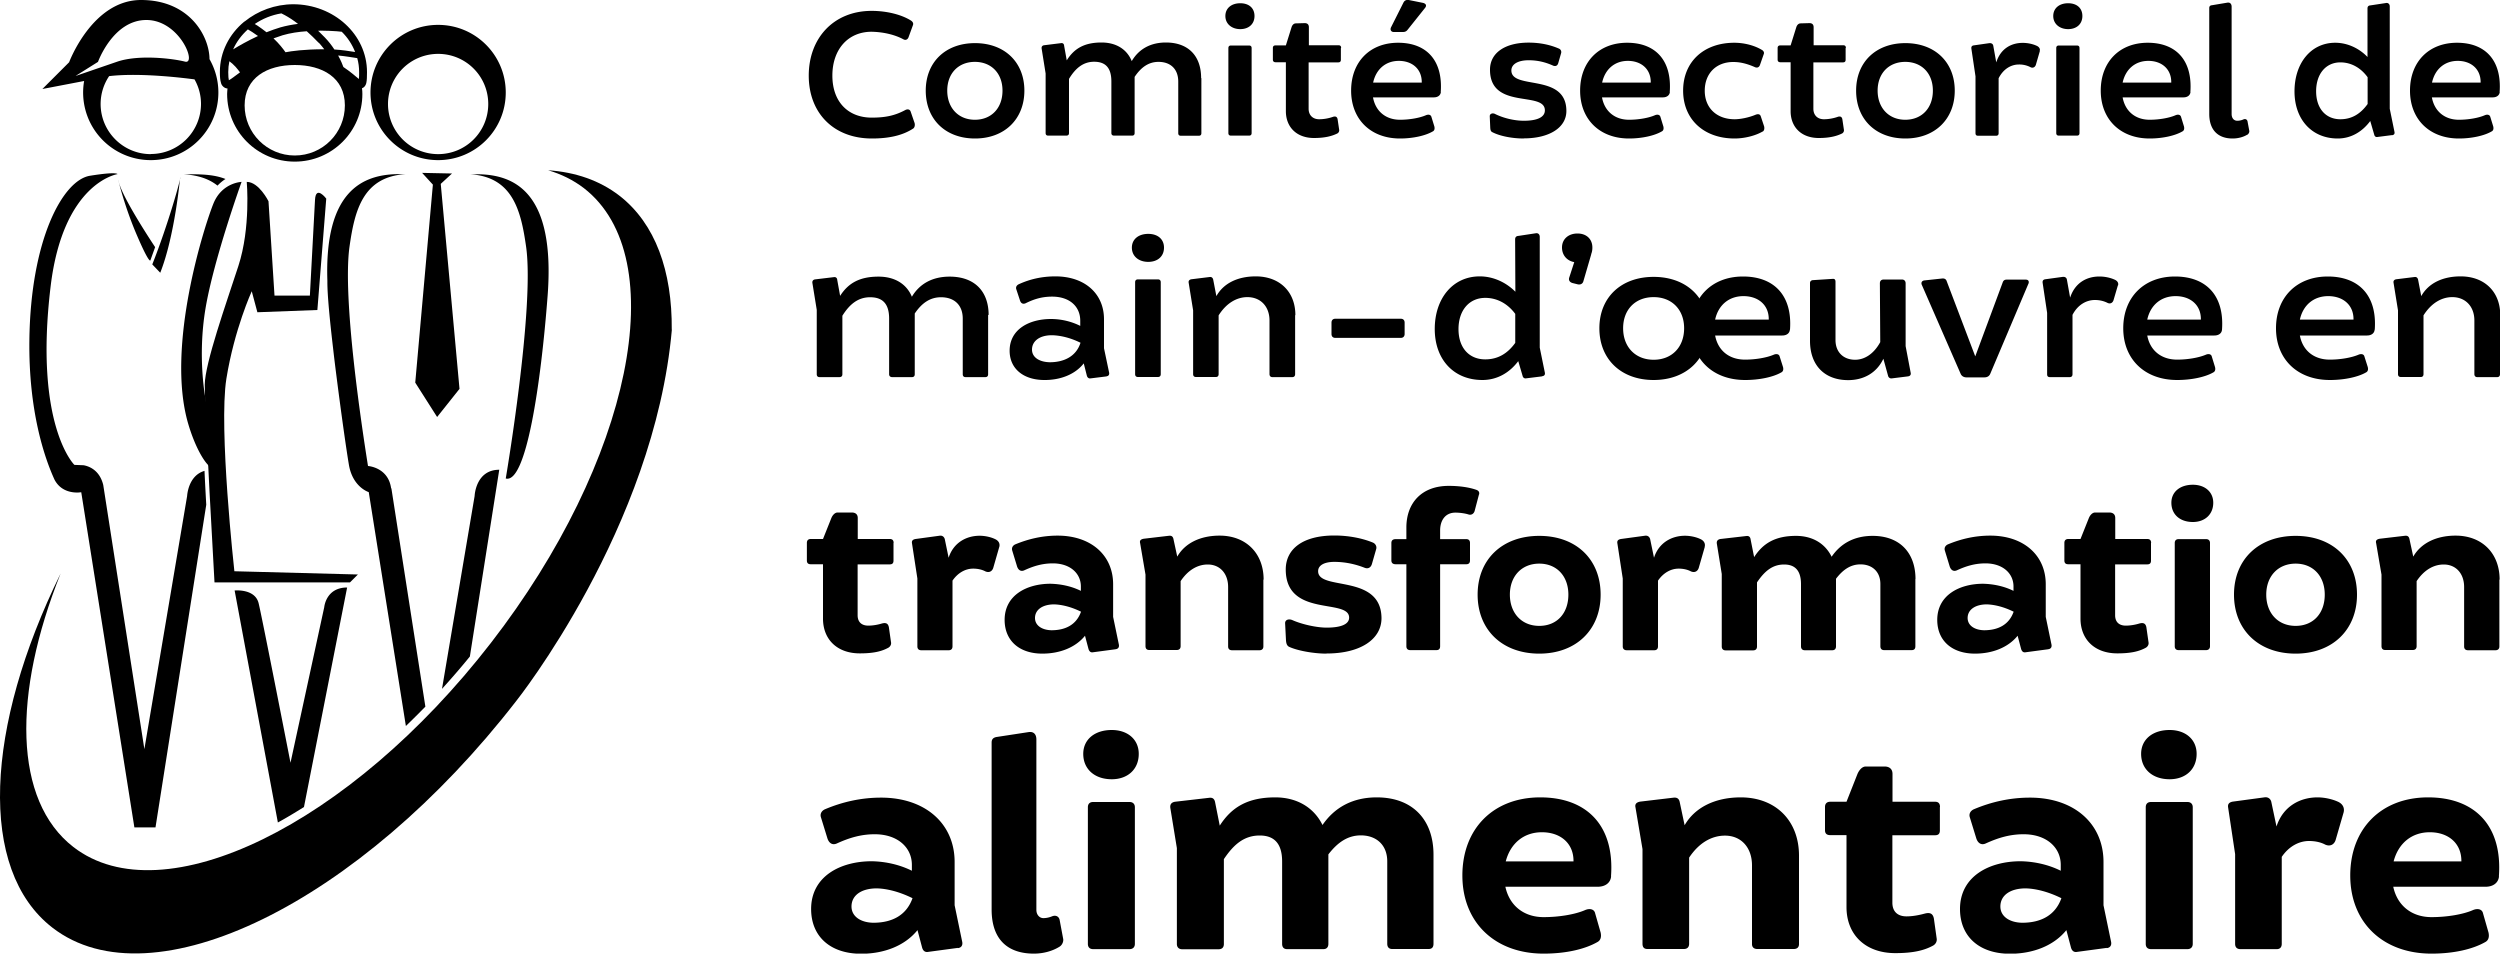 <svg xmlns="http://www.w3.org/2000/svg" viewBox="0 0 200 76.29"><path d="M19.34 14.55s-1.57.04-2.26 1.72c-.69 1.69-3.84 11.4-2.03 17.61.56 1.93 1.51 3.66 2.18 3.66l-.79-5.65s-.66-3.27 0-7.21 2.89-10.14 2.89-10.14ZM18.04 14.32c-.85-.34-1.82-.38-2.82-.38h-.56c1.22.07 2.09.39 2.74.91.21-.22.43-.4.64-.53ZM16.76 4.73C16.75 2.91 15.18 0 11.28 0S5.53 4.98 5.53 4.98L3.39 7.12l3.34-.64a5.407 5.407 0 0 0 5.33 6.33c2.99 0 5.41-2.42 5.41-5.41 0-.97-.26-1.88-.71-2.67ZM6.07 6.06l1.77-1.11s1.2-3.35 3.87-3.35 4.07 3.58 3.09 3.33-3.69-.58-5.41 0L6.07 6.07Zm5.99 6.27c-2.21 0-4.01-1.8-4.01-4.01 0-.82.25-1.59.68-2.23 2.57-.3 6.21.18 6.83.26.33.58.52 1.25.52 1.96a4.01 4.01 0 0 1-4.01 4.01ZM24.32 64.55 27.77 47c-1.7 0-1.83 1.57-1.83 1.57l-2.7 12.45s-2.26-11.57-2.55-12.76c-.29-1.19-1.92-1.02-1.92-1.02l3.46 18.56c.69-.38 1.39-.8 2.09-1.24Z"/><path d="m28.65 45.96-9.9-.26s-1.27-11.44-.64-15.4c.64-3.97 2.03-7 2.03-7l.45 1.68 4.8-.18.71-8.91s-.84-1.12-.9.11c-.06 1.23-.41 7.65-.41 7.65h-2.83l-.48-7.55s-.77-1.55-1.74-1.55c0 0 .33 3.66-.67 6.73-1 3.07-2.67 7.76-2.69 9.5-.02 1.75.78 15.81.78 15.81H28l.64-.64Z"/><path d="m37.97 39.68-2.61 15.43c.75-.83 1.5-1.69 2.23-2.59l2.35-14.94c-1.89 0-1.97 2.09-1.97 2.09Zm-6.68-.61c-.23-1.69-1.85-1.79-1.85-1.79-.53-3.32-2.05-13.47-1.48-17.54.41-2.9 1.07-5.61 4.51-5.81h-.54c-2.95 0-5.98 1.38-5.74 8.53v.12c0 1.03.19 3.02.45 5.22.09.81.19 1.61.29 2.39.37 2.9.77 5.74.98 6.98.3 1.81 1.59 2.2 1.59 2.2l2.97 18.71c.52-.5 1.04-1.02 1.56-1.55l-2.72-17.47ZM33.77 13.83l.86.94-1.41 15.84 1.75 2.75 1.79-2.25-1.5-16.4.9-.83-2.39-.05zM40.46 38.28s2.32-13.63 1.63-18.53c-.41-2.9-1.07-5.61-4.5-5.81h.54c3.11 0 6.3 1.51 5.68 9.71-.54 7.1-1.72 15.07-3.35 14.63ZM35.05 1.99c-2.99 0-5.41 2.42-5.41 5.41s2.42 5.41 5.41 5.41 5.41-2.42 5.41-5.41-2.42-5.41-5.41-5.41Zm0 10.34a4.01 4.01 0 1 1 0-8.02c2.22 0 4.01 1.79 4.01 4.01s-1.79 4.01-4.01 4.01ZM9.47 14.44s.51 2.14 1.5 4.42c.98 2.28 1.06 1.97 1.06 1.97l.38-1.06s-2.75-4.11-2.93-5.33ZM12.18 21.16c1.26-3.17 2.33-6.99 2.23-6.96 0 0-.42 4.66-1.59 7.62l-.64-.67Z"/><path d="M53.74 26.38c.04-4.69-1.31-8.49-4.18-10.72-1.59-1.23-3.53-1.89-5.71-2.04 1.05.31 2.01.78 2.86 1.43 7.16 5.55 3.83 21.84-7.45 36.4C27.98 66.01 13.03 73.3 5.87 67.76 1.07 64.04 1 55.5 4.85 45.88c-6.03 12.26-6.65 23.69-.66 28.33 7.96 6.17 24.57-1.95 37.1-18.12 0 0 11.06-13.87 12.46-29.73ZM23.49.34c-1.5 0-2.87.53-3.92 1.38-.01 0-.02 0-.04.02-1.19.99-1.94 2.42-1.94 4.02 0 .38.02.65.09.87.04.21.26.44.52.45-.01.14-.03.29-.03.44 0 2.99 2.42 5.41 5.41 5.41s5.41-2.42 5.41-5.41c0-.16-.01-.31-.03-.46.23-.08.33-.31.35-.45.04-.2.05-.46.05-.84 0-3.02-2.66-5.42-5.89-5.43Zm2.12 2.11c.53 0 .99.03 1.32.05.18.02.32.03.41.04.47.46.83 1.01 1.07 1.62-.43-.07-1.08-.17-1.66-.2-.2-.31-.45-.64-.77-.97-.18-.19-.35-.36-.53-.53h.15Zm-.1.97c.16.18.3.35.43.52-1.61 0-2.64.15-3.1.24-.18-.26-.51-.69-.96-1.11.24-.09.49-.17.73-.25.61-.18 1.29-.28 1.93-.32.3.27.62.57.96.93Zm-3-2.35c.12.06.39.19.79.45.16.11.35.24.54.39-.47.06-.95.15-1.41.28-.38.11-.75.25-1.11.39-.24-.19-.49-.37-.71-.52-.09-.05-.16-.1-.23-.14.62-.42 1.34-.72 2.13-.85Zm-2.68 1.28c.16.09.48.29.81.53-.82.38-1.52.78-1.99 1.07.27-.61.68-1.15 1.18-1.6ZM18.7 6.16c-.14.1-.25.18-.34.23-.02.01-.04.02-.05.03-.03-.11-.05-.33-.05-.65 0-.3.03-.59.09-.87.15.11.33.26.5.45.16.18.27.33.35.44-.19.14-.35.26-.49.36Zm4.88 6.28c-2.21 0-4.01-1.79-4.01-4.01s1.8-3.23 4.01-3.23 4.01 1.01 4.01 3.23-1.79 4.01-4.01 4.01Zm5.13-6.12c-.23-.19-.67-.58-1.24-.96-.06-.17-.19-.5-.42-.92.58.05 1.17.16 1.53.21.1.36.15.73.15 1.11 0 .24 0 .42-.02.56Z"/><path d="M16.36 37.67c-1.32.38-1.39 2.01-1.39 2.01l-3.42 20.25L8.26 38.8c-.29-1.19-1.13-1.5-1.57-1.58l-.74-.03s-3.24-3.16-1.9-14.28c1-8.33 5.35-8.98 5.35-8.98s-.02-.22-2.2.13-4.75 5.11-4.85 13.15c-.07 5.68 1.21 9.41 2.01 11.16.51.98 1.49 1.05 1.92 1.03l.22-.02 4.25 26.81h1.69l4.06-25.81c-.05-.89-.1-1.81-.14-2.71ZM73.06 10.28c-.87.57-1.98.8-3.31.8-3.03 0-5.05-2.01-5.05-5.03S66.71.87 69.73.87c1.22 0 2.39.3 3.14.77.17.11.21.24.17.36l-.35.96c-.07.21-.24.27-.39.2-.69-.38-1.61-.6-2.57-.62-1.89 0-3.14 1.41-3.14 3.51s1.26 3.36 3.15 3.36c1.14 0 1.88-.18 2.67-.6.2-.11.38-.06.44.11l.32.93c.04.18 0 .35-.12.44ZM74.06 7.25c0-2.28 1.58-3.8 3.94-3.8s3.95 1.52 3.95 3.8-1.59 3.83-3.95 3.83-3.94-1.53-3.94-3.83Zm6.14 0c0-1.38-.89-2.3-2.21-2.3s-2.21.92-2.21 2.3.89 2.33 2.21 2.33 2.21-.93 2.21-2.33ZM96.11 6.26v4.39c0 .14-.07.21-.21.21h-1.43c-.14 0-.21-.07-.21-.21V6.53c0-1.01-.62-1.58-1.58-1.58-.8 0-1.4.44-1.91 1.2v4.49c0 .14-.07.21-.21.21h-1.43c-.14 0-.22-.07-.22-.21V6.52c0-1.14-.51-1.58-1.38-1.58s-1.49.51-2.01 1.37v4.33c0 .14-.07.21-.23.21h-1.43c-.14 0-.21-.07-.21-.21V5.88l-.32-2c-.02-.15.06-.24.19-.26l1.37-.17c.14-.02.23.06.24.21l.21 1.17c.59-.95 1.41-1.43 2.78-1.43 1.16 0 2.03.53 2.42 1.49.57-.98 1.52-1.49 2.73-1.49 1.82 0 2.82 1.1 2.82 2.84ZM98.03 1.28c0-.62.48-1.02 1.19-1.02s1.14.4 1.14 1.02c0 .65-.47 1.05-1.14 1.05s-1.19-.41-1.19-1.05Zm.24 9.36V3.85c0-.14.07-.21.21-.21h1.44c.14 0 .21.07.21.21v6.79c0 .14-.07.21-.21.21h-1.44c-.14 0-.21-.07-.21-.21ZM107.27 3.85v.93c0 .14-.07.21-.21.21h-2.37V8.7c0 .53.35.84.84.84.36 0 .77-.07 1.13-.2.2-.06.32.02.35.21l.12.81c.03.12-.03.26-.15.32-.47.23-1.05.36-1.86.36-1.38 0-2.25-.86-2.25-2.15V4.98h-.81c-.15 0-.23-.07-.23-.21v-.93c0-.14.07-.21.23-.21h.81l.45-1.44c.06-.2.19-.32.35-.32l.71-.02c.21 0 .33.11.33.33v1.44h2.37c.14 0 .21.07.21.21ZM115.27 7.35c-.02.27-.24.44-.56.44h-4.87c.2 1.1 1.01 1.79 2.16 1.79.75 0 1.56-.14 2.07-.36.21-.09.39-.04.44.12l.24.78c.04.18.01.33-.14.4-.57.33-1.56.56-2.61.56-2.34 0-3.91-1.53-3.91-3.83s1.5-3.83 3.76-3.83 3.59 1.4 3.41 3.94Zm-3.36-2.48c-1.07 0-1.83.68-2.06 1.74h3.89c.02-1.1-.78-1.74-1.83-1.74Zm-.62-2.7.99-1.97c.09-.17.24-.23.42-.2l1.14.23c.24.06.32.22.15.42l-1.38 1.73c-.11.14-.22.18-.39.18h-.72c-.21 0-.32-.18-.21-.39ZM121.91 11.08c-.99 0-1.95-.21-2.51-.5-.15-.06-.17-.21-.18-.36l-.04-.92c0-.2.2-.27.39-.2.65.33 1.53.56 2.34.56 1.1 0 1.68-.3 1.68-.83 0-1.58-4.4-.01-4.39-3.26 0-1.31 1.16-2.16 3.09-2.16.99 0 1.79.2 2.43.48a.3.3 0 0 1 .17.36l-.23.8c-.06.2-.19.27-.39.21-.57-.26-1.2-.44-1.98-.44-.86 0-1.37.32-1.38.8-.03 1.61 4.37.19 4.4 3.23.02 1.34-1.34 2.22-3.41 2.22ZM133.59 7.35c-.02.27-.24.44-.56.44h-4.87c.2 1.1 1.01 1.79 2.16 1.79.75 0 1.56-.14 2.07-.36.21-.09.39-.04.44.12l.24.78c.04.18.01.33-.14.4-.57.33-1.56.56-2.61.56-2.34 0-3.91-1.53-3.91-3.83s1.5-3.83 3.76-3.83 3.59 1.4 3.41 3.94Zm-3.36-2.48c-1.07 0-1.83.68-2.06 1.74h3.89c.02-1.1-.78-1.74-1.83-1.74ZM141.01 10.52c-.59.35-1.49.56-2.24.56-2.46 0-4.12-1.53-4.12-3.83s1.64-3.83 4.1-3.83c.69 0 1.52.17 2.18.56.14.07.23.21.17.35l-.3.86c-.06.18-.21.27-.41.18-.66-.29-1.19-.41-1.73-.41-1.37 0-2.28.92-2.28 2.3s.96 2.28 2.39 2.28c.48 0 1.14-.14 1.65-.35.21-.09.38-.07.44.11l.27.81c.04.17.01.35-.12.42ZM147.65 3.85v.93c0 .14-.07.21-.21.21h-2.37V8.7c0 .53.35.84.84.84.36 0 .77-.07 1.13-.2.2-.06.32.02.35.21l.12.81c.03.12-.03.26-.15.32-.47.23-1.05.36-1.86.36-1.38 0-2.25-.86-2.25-2.15V4.98h-.81c-.15 0-.23-.07-.23-.21v-.93c0-.14.08-.21.23-.21h.81l.45-1.44c.06-.2.19-.32.35-.32l.71-.02c.21 0 .33.11.33.33v1.44h2.37c.14 0 .21.07.21.21ZM148.49 7.25c0-2.28 1.58-3.8 3.94-3.8s3.95 1.52 3.95 3.8-1.59 3.83-3.95 3.83-3.94-1.53-3.94-3.83Zm6.14 0c0-1.38-.89-2.3-2.21-2.3s-2.21.92-2.21 2.3.89 2.33 2.21 2.33 2.21-.93 2.21-2.33ZM163.19 4.08l-.32 1.1c-.06.19-.24.3-.44.19a1.95 1.95 0 0 0-.92-.21c-.6 0-1.23.33-1.62 1.1v4.39c0 .14-.07.21-.21.21h-1.43c-.15 0-.21-.07-.21-.21V6.11l-.33-2.22c-.02-.15.04-.24.19-.26l1.26-.18c.15-.01.27.06.3.2l.24 1.34c.36-1.13 1.23-1.56 2.12-1.56.4 0 .81.09 1.13.24.19.09.29.26.22.42ZM164.26 1.28c0-.62.48-1.02 1.19-1.02s1.14.4 1.14 1.02c0 .65-.47 1.05-1.14 1.05s-1.19-.41-1.19-1.05Zm.24 9.36V3.85c0-.14.07-.21.21-.21h1.44c.14 0 .21.07.21.21v6.79c0 .14-.07.21-.21.21h-1.44c-.14 0-.21-.07-.21-.21ZM175.24 7.35c-.02.27-.24.44-.56.44h-4.87c.2 1.1 1.01 1.79 2.16 1.79.75 0 1.56-.14 2.07-.36.21-.09.39-.04.44.12l.24.78c.04.18.01.33-.14.4-.57.33-1.56.56-2.61.56-2.34 0-3.91-1.53-3.91-3.83s1.5-3.83 3.76-3.83 3.59 1.4 3.41 3.94Zm-3.37-2.48c-1.07 0-1.83.68-2.06 1.74h3.89c.02-1.1-.78-1.74-1.83-1.74ZM179.77 10.78c-.3.18-.71.3-1.17.3-1.1 0-1.86-.62-1.86-1.97V.64c0-.13.07-.21.21-.22l1.25-.21c.21-.03.33.11.33.33v8.58c0 .33.18.54.45.54.15 0 .33-.03.5-.11.18-.07.29.03.32.15l.14.75c.03.12-.05.26-.15.33ZM191.35 10.81l-1.17.15c-.12.02-.21-.06-.24-.18l-.32-1.1c-.62.84-1.52 1.4-2.6 1.4-2.07 0-3.46-1.52-3.46-3.77s1.31-3.89 3.26-3.89c1.02 0 1.95.48 2.58 1.14V.7c-.01-.18.08-.26.24-.27l1.25-.19c.18-.03.29.11.29.27V8.7l.38 1.86c.03.17-.06.24-.21.26Zm-1.94-2.48V6.18c-.54-.75-1.31-1.19-2.18-1.19-1.16 0-1.94.92-1.94 2.31s.78 2.24 1.94 2.24c.92 0 1.62-.44 2.18-1.22ZM199.98 7.35c-.02.27-.24.44-.56.44h-4.87c.2 1.1 1.01 1.79 2.16 1.79.75 0 1.56-.14 2.07-.36.21-.09.39-.04.44.12l.24.78c.04.18.01.33-.14.4-.57.33-1.56.56-2.61.56-2.34 0-3.91-1.53-3.91-3.83s1.5-3.83 3.76-3.83 3.59 1.4 3.41 3.94Zm-3.36-2.48c-1.07 0-1.83.68-2.06 1.74h3.89c.02-1.1-.78-1.74-1.83-1.74ZM79.05 25.19v4.75c0 .15-.08.23-.23.23h-1.57c-.15 0-.23-.08-.23-.23v-4.45c0-1.09-.68-1.71-1.74-1.71-.88 0-1.54.47-2.1 1.3v4.86c0 .15-.08.23-.23.23h-1.57c-.15 0-.25-.08-.25-.23v-4.45c0-1.23-.56-1.71-1.52-1.71s-1.64.55-2.22 1.48v4.68c0 .15-.08.23-.25.23h-1.57c-.15 0-.23-.08-.23-.23v-5.15l-.35-2.16c-.02-.16.07-.26.22-.28l1.51-.18c.15-.02.25.07.26.23l.23 1.27c.65-1.02 1.56-1.54 3.07-1.54 1.28 0 2.24.57 2.67 1.61.63-1.06 1.67-1.61 3.02-1.61 2.01 0 3.12 1.19 3.12 3.07ZM88.54 30.11l-1.29.16c-.15.03-.26-.07-.3-.21l-.25-.99c-.71.91-1.92 1.35-3.2 1.33-1.66-.02-2.73-.93-2.73-2.34 0-1.72 1.57-2.54 3.31-2.54.8 0 1.62.19 2.34.55v-.41c0-1.15-.86-1.93-2.25-1.93-.8 0-1.44.19-2.14.54-.22.08-.36-.02-.43-.23l-.3-.91c-.05-.16.03-.31.2-.39.89-.41 1.86-.63 2.93-.63 2.35 0 3.89 1.38 3.89 3.43v2.32l.41 1.95c.03.16-.05.28-.2.29Zm-2.1-2.66v-.03c-.83-.41-1.61-.58-2.24-.6-.99-.02-1.64.44-1.64 1.15 0 .6.56.99 1.42 1.01 1.13 0 2.1-.46 2.45-1.53ZM90.55 19.81c0-.67.53-1.1 1.31-1.1s1.26.44 1.26 1.1c0 .7-.51 1.14-1.26 1.14s-1.31-.44-1.31-1.14Zm.26 10.12v-7.35c0-.15.08-.23.23-.23h1.59c.15 0 .23.08.23.23v7.35c0 .15-.08.23-.23.23h-1.59c-.15 0-.23-.08-.23-.23ZM103.61 25.22v4.71c0 .15-.08.24-.23.24h-1.59c-.15 0-.23-.1-.23-.24v-4.29c0-1.12-.71-1.87-1.77-1.87-.86 0-1.69.49-2.3 1.46v4.7c0 .15-.08.23-.22.23h-1.59c-.15 0-.23-.08-.23-.23v-5.1l-.36-2.23c-.02-.15.08-.24.23-.26l1.46-.18c.15-.02.25.07.28.23l.25 1.3c.58-1.04 1.72-1.58 3.15-1.58 1.91 0 3.17 1.23 3.17 3.1ZM106.82 25.5h5.25c.18 0 .3.11.3.31v.91c0 .19-.12.31-.3.31h-5.25c-.18 0-.3-.11-.3-.31v-.91c0-.2.12-.31.3-.31ZM123.36 30.11l-1.29.16c-.13.02-.23-.07-.26-.19l-.35-1.19c-.68.91-1.67 1.51-2.87 1.51-2.29 0-3.81-1.64-3.81-4.08s1.44-4.21 3.6-4.21c1.13 0 2.15.52 2.85 1.23l-.02-4.18c0-.2.1-.28.28-.29l1.38-.21c.2-.03.31.11.31.29v8.86l.41 2.01c.03.18-.07.26-.23.28Zm-2.14-2.68v-2.32c-.6-.81-1.44-1.28-2.4-1.28-1.28 0-2.14.99-2.14 2.5s.86 2.42 2.14 2.42c1.01 0 1.79-.47 2.4-1.32ZM127.3 20.34l-.63 2.16c-.05.19-.23.31-.48.24l-.4-.1c-.22-.07-.32-.23-.25-.44l.4-1.23c-.6-.11-.98-.57-.98-1.17 0-.67.51-1.12 1.24-1.12s1.19.46 1.19 1.12c0 .2-.03.37-.1.54ZM127.95 26.26c0-2.47 1.74-4.11 4.34-4.11s4.36 1.64 4.36 4.11-1.76 4.14-4.36 4.14-4.34-1.66-4.34-4.14Zm6.78 0c0-1.49-.98-2.49-2.44-2.49s-2.44.99-2.44 2.49.98 2.52 2.44 2.52 2.44-1.01 2.44-2.52Z"/><path d="M143.19 26.37c-.02.29-.26.47-.61.47h-5.37c.22 1.19 1.11 1.93 2.39 1.93.83 0 1.72-.15 2.29-.39.23-.1.43-.05.48.13l.27.85c.05.19.02.36-.15.44-.63.36-1.72.6-2.88.6-2.59 0-4.31-1.66-4.31-4.14s1.66-4.14 4.14-4.14 3.96 1.51 3.76 4.26Zm-3.71-2.68c-1.18 0-2.02.73-2.27 1.88h4.29c.02-1.19-.86-1.88-2.02-1.88ZM152.64 30.11l-1.29.16a.264.264 0 0 1-.3-.19l-.38-1.38c-.53 1.12-1.56 1.71-2.82 1.71-1.84 0-3.05-1.14-3.05-3.15v-4.62c0-.13.1-.23.25-.23l1.56-.1c.17-.02.23.08.23.23v4.66c0 .99.65 1.58 1.57 1.58.73 0 1.48-.44 2.01-1.41l-.03-4.7c0-.21.12-.31.32-.31h1.44c.18 0 .3.11.3.31v5.02l.41 2.16c.02.16-.08.24-.22.26ZM162.28 22.68l-3.05 7.2c-.08.21-.25.31-.48.31h-1.44c-.2 0-.38-.1-.46-.29l-3.1-7.1c-.1-.21.03-.36.23-.37l1.39-.15c.18-.02.31.05.36.2l2.29 6.03 2.19-5.9c.05-.16.15-.24.31-.24h1.54c.22 0 .28.15.22.32ZM169.43 22.83l-.35 1.19c-.07.21-.26.32-.48.21-.3-.15-.63-.23-1.01-.23-.66 0-1.36.36-1.79 1.19v4.75c0 .15-.08.23-.23.23H164c-.17 0-.23-.08-.23-.23v-4.91l-.36-2.41c-.02-.16.05-.26.22-.28l1.39-.19c.17-.02.3.06.33.21l.26 1.45c.4-1.22 1.36-1.69 2.34-1.69.45 0 .89.1 1.24.26.22.1.31.28.25.46ZM177.76 26.37c-.02.29-.26.47-.61.47h-5.37c.22 1.19 1.11 1.93 2.39 1.93.83 0 1.72-.15 2.29-.39.23-.1.43-.05.48.13l.26.85c.05.19.02.36-.15.44-.63.36-1.72.6-2.88.6-2.59 0-4.31-1.66-4.31-4.14s1.66-4.14 4.14-4.14 3.96 1.51 3.76 4.26Zm-3.71-2.68c-1.18 0-2.02.73-2.27 1.88h4.29c.02-1.19-.86-1.88-2.02-1.88ZM189.97 26.37c-.02.29-.26.47-.61.47h-5.37c.22 1.19 1.11 1.93 2.39 1.93.83 0 1.72-.15 2.29-.39.23-.1.43-.05.48.13l.27.85c.05.19.02.36-.15.44-.63.36-1.72.6-2.88.6-2.59 0-4.31-1.66-4.31-4.14s1.66-4.14 4.14-4.14 3.96 1.51 3.76 4.26Zm-3.71-2.68c-1.18 0-2.02.73-2.27 1.88h4.29c.02-1.19-.86-1.88-2.02-1.88ZM200 25.22v4.71c0 .15-.08.24-.23.24h-1.59c-.15 0-.23-.1-.23-.24v-4.29c0-1.12-.71-1.87-1.77-1.87-.86 0-1.69.49-2.3 1.46v4.7c0 .15-.08.23-.22.23h-1.59c-.15 0-.23-.08-.23-.23v-5.1l-.36-2.23c-.02-.15.08-.24.23-.26l1.46-.18c.15-.02.25.07.28.23l.25 1.3c.58-1.04 1.72-1.58 3.15-1.58 1.91 0 3.17 1.23 3.17 3.1ZM71.48 43.44v1.41c0 .2-.09.3-.3.3h-2.57v4.07c0 .57.35.83.85.83.37 0 .76-.07 1.09-.17.33-.09.5 0 .56.3l.17 1.19c.04.19-.06.35-.2.44-.54.3-1.2.46-2.3.46-1.8 0-2.94-1.11-2.94-2.78v-4.35h-.98c-.2 0-.31-.09-.31-.3v-1.41c0-.2.11-.31.31-.31h.98l.67-1.68c.11-.26.3-.44.5-.44h1.13c.3 0 .48.15.48.44v1.68h2.57c.2 0 .3.11.3.31ZM79.94 43.76l-.48 1.67c-.09.28-.33.41-.63.28-.28-.15-.63-.22-.98-.22-.61 0-1.22.33-1.65.96v5.26c0 .2-.11.31-.3.31h-2.2c-.2 0-.31-.11-.31-.31v-5.43l-.43-2.81c-.04-.22.07-.31.28-.35l1.91-.26c.22-.04.37.07.43.26l.31 1.5c.39-1.22 1.43-1.76 2.48-1.76.44 0 .91.11 1.22.26.3.13.43.37.35.65ZM89.25 51.94l-1.8.24c-.2.04-.31-.07-.37-.26l-.28-1.06c-.76.94-2.02 1.43-3.41 1.43-1.85 0-3.02-1.04-3.02-2.7 0-1.98 1.78-2.89 3.67-2.89.83.02 1.69.2 2.43.57v-.35c0-1.06-.87-1.85-2.24-1.85-.82 0-1.52.2-2.3.56-.26.11-.46-.02-.56-.3l-.39-1.28c-.07-.22.04-.41.24-.5 1.06-.44 2.18-.7 3.39-.7 2.67 0 4.44 1.57 4.44 3.89v2.61l.46 2.22c.04.22-.07.35-.28.37Zm-2.76-3c-.83-.41-1.57-.57-2.15-.59-.94 0-1.54.43-1.54 1.09 0 .59.54.96 1.31.98 1.13 0 2-.44 2.37-1.48ZM101.07 46.37v5.35c0 .18-.11.3-.31.3h-2.2c-.2 0-.31-.11-.31-.3v-4.76c0-1.07-.65-1.8-1.63-1.8-.83 0-1.59.46-2.17 1.33v5.2c0 .2-.11.31-.31.31h-2.2c-.2 0-.3-.11-.3-.31v-5.72l-.43-2.52c-.06-.22.07-.31.28-.35l2.04-.24c.2-.02.31.07.35.28l.3 1.39c.61-1.07 1.83-1.68 3.39-1.68 2.11 0 3.52 1.41 3.52 3.52ZM106.12 52.29c-1.04 0-2.33-.24-2.98-.54-.2-.09-.24-.3-.26-.5l-.07-1.37c-.02-.3.28-.39.56-.28.78.35 1.96.61 2.76.61 1.17 0 1.8-.28 1.8-.8 0-1.57-5.07.02-5.07-3.85 0-1.65 1.37-2.72 3.89-2.72 1.2 0 2.3.24 3.09.57.2.09.31.3.26.5l-.35 1.22c-.09.28-.3.39-.56.3-.7-.28-1.54-.48-2.44-.48-.85 0-1.3.3-1.3.74-.02 1.61 5.04.17 5.07 3.76 0 1.7-1.7 2.83-4.39 2.83ZM118.32 39.55l-.35 1.33c-.06.2-.24.35-.48.28-.28-.09-.69-.15-1.06-.15-.8 0-1.22.61-1.22 1.43v.69h2.09c.2 0 .3.11.3.31v1.39c0 .2-.09.31-.3.31h-2.09v6.56c0 .2-.09.31-.3.31h-2.09c-.2 0-.31-.11-.31-.31v-6.56h-.85c-.24 0-.35-.11-.35-.31v-1.39c0-.2.11-.31.35-.31h.85v-.93c0-1.96 1.22-3.33 3.39-3.33.85 0 1.61.11 2.19.31.18.06.28.17.24.37ZM118.21 47.57c0-2.81 1.96-4.7 4.93-4.7s4.91 1.89 4.91 4.7-1.96 4.72-4.91 4.72-4.93-1.89-4.93-4.72Zm7.26 0c0-1.48-.93-2.48-2.33-2.48s-2.35 1-2.35 2.48.94 2.5 2.35 2.5 2.33-1 2.33-2.5ZM136.38 43.76l-.48 1.67c-.09.28-.33.41-.63.28-.28-.15-.63-.22-.98-.22-.61 0-1.22.33-1.65.96v5.26c0 .2-.11.31-.3.31h-2.2c-.2 0-.32-.11-.32-.31v-5.43l-.43-2.81c-.04-.22.07-.31.28-.35l1.91-.26c.22-.04.37.07.43.26l.31 1.5c.39-1.22 1.43-1.76 2.48-1.76.44 0 .91.11 1.22.26.3.13.43.37.35.65ZM153.23 46.31v5.39c0 .2-.09.31-.3.31h-2.2c-.19 0-.3-.11-.3-.31v-4.98c0-1-.67-1.57-1.59-1.57-.8 0-1.41.43-1.96 1.15v5.41c0 .2-.11.31-.3.31h-2.2c-.18 0-.3-.11-.3-.31v-4.98c0-1.13-.52-1.57-1.35-1.57-.94 0-1.57.54-2.17 1.43v5.13c0 .2-.11.31-.31.31h-2.2c-.19 0-.31-.11-.31-.31v-5.8l-.39-2.41c-.04-.22.06-.35.28-.39l2.09-.24c.19-.02.3.07.33.28l.28 1.41c.7-1.09 1.67-1.7 3.35-1.7 1.32 0 2.33.61 2.85 1.67.72-1.06 1.81-1.67 3.28-1.67 2.19 0 3.43 1.37 3.43 3.46ZM163.86 51.94l-1.8.24c-.2.04-.31-.07-.37-.26l-.28-1.06c-.76.94-2.02 1.43-3.41 1.43-1.85 0-3.02-1.04-3.02-2.7 0-1.98 1.78-2.89 3.67-2.89.83.02 1.69.2 2.43.57v-.35c0-1.06-.87-1.85-2.24-1.85-.82 0-1.52.2-2.3.56-.26.11-.46-.02-.56-.3l-.39-1.28c-.07-.22.04-.41.24-.5 1.06-.44 2.18-.7 3.39-.7 2.67 0 4.44 1.57 4.44 3.89v2.61l.46 2.22c.04.22-.07.35-.28.37Zm-2.76-3c-.83-.41-1.57-.57-2.15-.59-.94 0-1.54.43-1.54 1.09 0 .59.54.96 1.31.98 1.13 0 2-.44 2.37-1.48ZM172.08 43.44v1.41c0 .2-.09.3-.3.3h-2.57v4.07c0 .57.35.83.85.83.37 0 .76-.07 1.09-.17.33-.09.5 0 .56.3l.17 1.19c.04.19-.06.35-.2.44-.54.3-1.2.46-2.3.46-1.8 0-2.94-1.11-2.94-2.78v-4.35h-.98c-.2 0-.31-.09-.31-.3v-1.41c0-.2.11-.31.31-.31h.98l.67-1.68c.11-.26.3-.44.5-.44h1.13c.3 0 .48.15.48.44v1.68h2.57c.2 0 .3.11.3.31ZM173.71 40.22c0-.87.69-1.44 1.72-1.44.96 0 1.63.57 1.63 1.44 0 .93-.67 1.54-1.63 1.54-1.04 0-1.72-.61-1.72-1.54Zm.27 11.48v-8.26c0-.2.11-.31.31-.31h2.2c.19 0 .31.11.31.31v8.26c0 .2-.13.31-.31.31h-2.2c-.2 0-.31-.11-.31-.31ZM178.72 47.57c0-2.81 1.96-4.7 4.93-4.7s4.91 1.89 4.91 4.7-1.96 4.72-4.91 4.72-4.93-1.89-4.93-4.72Zm7.26 0c0-1.48-.93-2.48-2.33-2.48s-2.35 1-2.35 2.48.94 2.5 2.35 2.5 2.33-1 2.33-2.5ZM199.95 46.37v5.35c0 .18-.11.3-.31.3h-2.2c-.2 0-.31-.11-.31-.3v-4.76c0-1.07-.65-1.8-1.63-1.8-.83 0-1.59.46-2.17 1.33v5.2c0 .2-.11.31-.31.31h-2.2c-.2 0-.3-.11-.3-.31v-5.72l-.43-2.52c-.06-.22.07-.31.28-.35l2.04-.24c.2-.02.31.07.35.28l.3 1.39c.61-1.07 1.83-1.68 3.39-1.68 2.11 0 3.52 1.41 3.52 3.52ZM76.64 75.83l-2.38.32c-.27.05-.42-.1-.49-.34l-.37-1.4c-1.01 1.25-2.67 1.89-4.51 1.89-2.45 0-4-1.37-4-3.58 0-2.62 2.35-3.82 4.85-3.82 1.1.02 2.23.27 3.21.76v-.47c0-1.4-1.15-2.45-2.97-2.45-1.08 0-2.01.27-3.04.74-.34.15-.61-.02-.74-.39l-.52-1.69c-.1-.29.05-.54.32-.66 1.4-.59 2.89-.93 4.49-.93 3.53 0 5.88 2.08 5.88 5.15v3.46l.61 2.94c.05.29-.1.47-.37.49Zm-3.65-3.98c-1.1-.54-2.08-.76-2.84-.78-1.25 0-2.03.56-2.03 1.45 0 .78.71 1.28 1.74 1.3 1.5 0 2.65-.59 3.14-1.96ZM84.77 75.73c-.54.34-1.27.56-2.06.56-2.01 0-3.38-1.05-3.38-3.53V59.4c0-.25.12-.39.39-.44l2.55-.39c.42-.07.64.17.64.59v13.63c0 .39.25.66.56.66.22 0 .47-.05.71-.15.32-.12.54.05.59.29l.29 1.55c.02.22-.1.47-.29.59ZM86.66 60.31c0-1.15.91-1.91 2.28-1.91 1.28 0 2.16.76 2.16 1.91 0 1.23-.88 2.03-2.16 2.03-1.37 0-2.28-.81-2.28-2.03Zm.37 15.2V64.58c0-.27.15-.42.42-.42h2.92c.25 0 .42.15.42.42v10.93c0 .27-.17.42-.42.42h-2.92c-.27 0-.42-.15-.42-.42ZM114.68 68.37v7.13c0 .27-.12.42-.39.42h-2.92c-.25 0-.39-.15-.39-.42v-6.59c0-1.32-.88-2.08-2.11-2.08-1.05 0-1.86.56-2.6 1.52v7.16c0 .27-.15.42-.39.42h-2.92c-.25 0-.39-.15-.39-.42v-6.59c0-1.5-.69-2.08-1.79-2.08-1.25 0-2.08.71-2.87 1.89v6.79c0 .27-.15.42-.42.42h-2.92c-.25 0-.42-.15-.42-.42v-7.67l-.52-3.19c-.05-.29.07-.47.37-.52l2.77-.32c.25-.02.39.1.44.37l.37 1.86c.93-1.45 2.21-2.26 4.44-2.26 1.74 0 3.09.81 3.78 2.21.96-1.4 2.4-2.21 4.34-2.21 2.89 0 4.54 1.81 4.54 4.58ZM128.89 70.11c-.05.52-.47.83-1.08.83h-7.38c.32 1.5 1.47 2.43 3.06 2.43 1.25 0 2.53-.22 3.31-.56.39-.17.74-.07.81.25l.44 1.54c.07.32.02.61-.25.76-.98.56-2.48.93-4.31.93-3.9 0-6.5-2.5-6.5-6.25s2.48-6.25 6.23-6.25 5.96 2.28 5.66 6.32Zm-5.54-3.53c-1.47 0-2.52.91-2.89 2.33h5.42c.02-1.45-1.05-2.33-2.52-2.33ZM143.92 68.45v7.08c0 .25-.15.39-.42.39h-2.92c-.27 0-.42-.15-.42-.39v-6.3c0-1.42-.86-2.38-2.16-2.38-1.1 0-2.11.61-2.87 1.76v6.89c0 .27-.15.42-.42.42h-2.92c-.27 0-.39-.15-.39-.42v-7.57l-.56-3.33c-.07-.29.1-.42.37-.47l2.7-.32c.27-.02.42.1.47.37l.39 1.84c.81-1.42 2.43-2.23 4.49-2.23 2.79 0 4.66 1.86 4.66 4.66ZM155.19 64.57v1.86c0 .27-.12.39-.39.39h-3.41v5.39c0 .76.47 1.1 1.13 1.1.49 0 1-.1 1.45-.22.44-.12.66 0 .74.39l.22 1.57c.05.25-.07.47-.27.59-.71.39-1.59.61-3.04.61-2.38 0-3.9-1.47-3.9-3.68v-5.76h-1.3c-.27 0-.42-.12-.42-.39v-1.86c0-.27.15-.42.42-.42h1.3l.88-2.23c.15-.34.39-.59.66-.59h1.5c.39 0 .64.2.64.59v2.23h3.41c.27 0 .39.15.39.42ZM168.55 75.83l-2.38.32c-.27.05-.42-.1-.49-.34l-.37-1.4c-1.01 1.25-2.67 1.89-4.51 1.89-2.45 0-4-1.37-4-3.58 0-2.62 2.35-3.82 4.85-3.82 1.1.02 2.23.27 3.21.76v-.47c0-1.4-1.15-2.45-2.97-2.45-1.08 0-2.01.27-3.04.74-.34.15-.61-.02-.74-.39l-.52-1.69c-.1-.29.05-.54.32-.66 1.4-.59 2.89-.93 4.49-.93 3.53 0 5.88 2.08 5.88 5.15v3.46l.61 2.94c.05.29-.1.47-.37.49Zm-3.65-3.98c-1.1-.54-2.08-.76-2.84-.78-1.25 0-2.03.56-2.03 1.45 0 .78.71 1.28 1.74 1.3 1.5 0 2.65-.59 3.14-1.96ZM171.29 60.31c0-1.15.91-1.91 2.28-1.91 1.28 0 2.16.76 2.16 1.91 0 1.23-.88 2.03-2.16 2.03-1.37 0-2.28-.81-2.28-2.03Zm.37 15.2V64.58c0-.27.15-.42.42-.42H175c.25 0 .42.15.42.42v10.93c0 .27-.17.42-.42.42h-2.92c-.27 0-.42-.15-.42-.42ZM187.49 64.99l-.64 2.21c-.12.37-.44.54-.83.37-.37-.2-.83-.29-1.3-.29-.81 0-1.62.44-2.18 1.27v6.96c0 .27-.15.42-.39.42h-2.92c-.27 0-.42-.15-.42-.42v-7.18l-.56-3.73c-.05-.29.1-.42.37-.47l2.52-.34c.29-.05.49.1.56.34l.42 1.99c.52-1.62 1.89-2.33 3.28-2.33.59 0 1.2.15 1.62.34.39.17.56.49.47.86ZM199.92 70.11c-.05.52-.47.83-1.08.83h-7.38c.32 1.5 1.47 2.43 3.06 2.43 1.25 0 2.53-.22 3.31-.56.39-.17.74-.07.81.25l.44 1.54c.07.32.02.61-.25.76-.98.56-2.48.93-4.31.93-3.9 0-6.5-2.5-6.5-6.25s2.48-6.25 6.23-6.25 5.96 2.28 5.66 6.32Zm-5.54-3.53c-1.47 0-2.52.91-2.89 2.33h5.42c.02-1.45-1.05-2.33-2.52-2.33Z"/></svg>